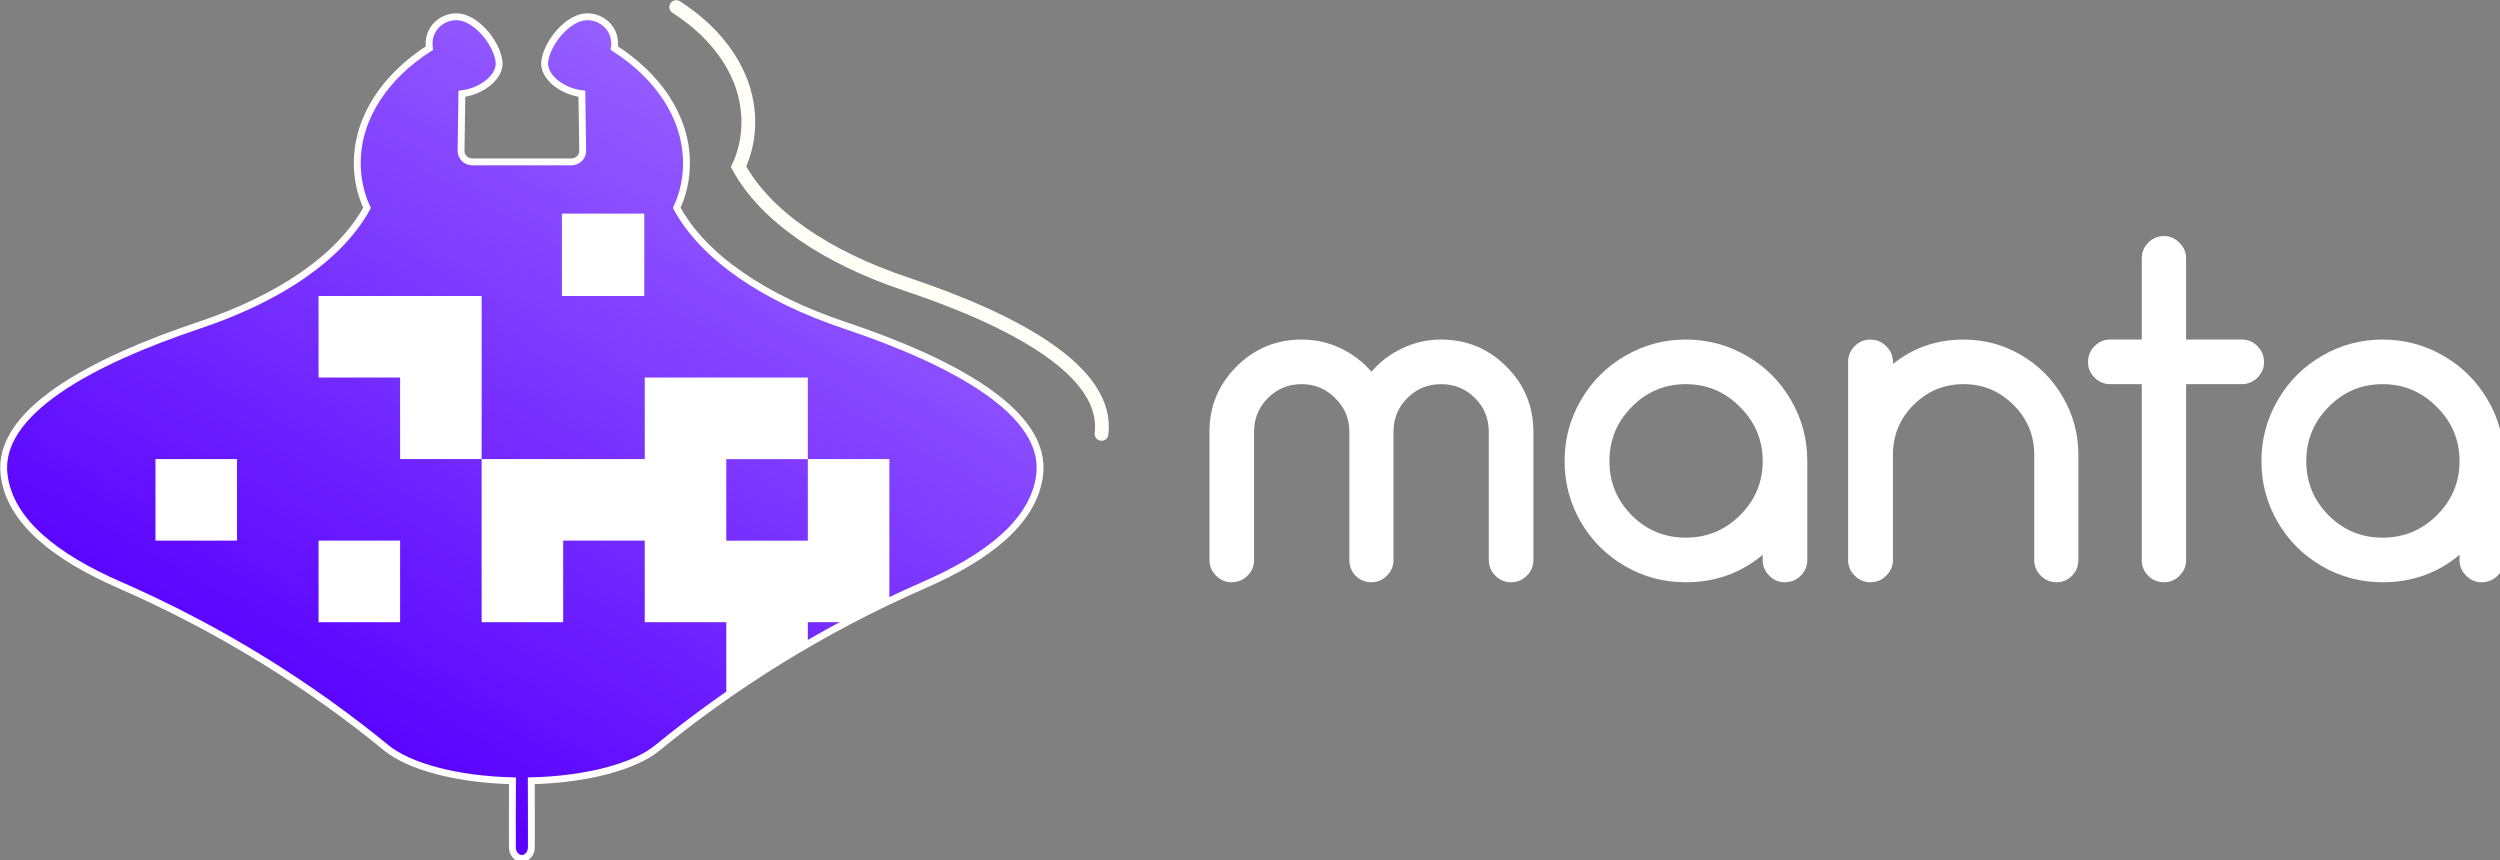 <?xml version="1.0" encoding="UTF-8" standalone="no"?>
<!-- Created with Inkscape (http://www.inkscape.org/) -->

<svg
   width="77.182mm"
   height="26.561mm"
   viewBox="0 0 77.182 26.561"
   version="1.1"
   id="svg5"
   inkscape:version="1.2.1 (9c6d41e, 2022-07-14)"
   sodipodi:docname="dark-logo.svg"
   xmlns:inkscape="http://www.inkscape.org/namespaces/inkscape"
   xmlns:sodipodi="http://sodipodi.sourceforge.net/DTD/sodipodi-0.dtd"
   xmlns:xlink="http://www.w3.org/1999/xlink"
   xmlns="http://www.w3.org/2000/svg"
   xmlns:svg="http://www.w3.org/2000/svg">
  <rect x="0" y="0" width="77.182" height="26.561" fill="#808080" stroke="none"/>
  <sodipodi:namedview
     id="namedview7"
     pagecolor="#373737"
     bordercolor="#999999"
     borderopacity="1"
     inkscape:showpageshadow="0"
     inkscape:pageopacity="0"
     inkscape:pagecheckerboard="0"
     inkscape:deskcolor="#d1d1d1"
     inkscape:document-units="mm"
     showgrid="false"
     inkscape:zoom="2.6532575"
     inkscape:cx="206.16167"
     inkscape:cy="-19.59855"
     inkscape:window-width="2560"
     inkscape:window-height="1373"
     inkscape:window-x="0"
     inkscape:window-y="0"
     inkscape:window-maximized="1"
     inkscape:current-layer="text2149" />
  <defs
     id="defs2">
    <linearGradient
       inkscape:collect="always"
       xlink:href="#linearGradient27301"
       id="linearGradient27303"
       x1="53.879"
       y1="101.624"
       x2="96.988"
       y2="25.392"
       gradientUnits="userSpaceOnUse" />
    <linearGradient
       inkscape:collect="always"
       id="linearGradient27301">
      <stop
         style="stop-color:#5801ff;stop-opacity:1;"
         offset="0"
         id="stop27297" />
      <stop
         style="stop-color:#5801ff;stop-opacity:0.635;"
         offset="1"
         id="stop27299" />
    </linearGradient>
  </defs>
  <g
     inkscape:label="Calque 1"
     inkscape:groupmode="layer"
     id="layer1"
     transform="translate(63.13,-199.104)">
    <g
       id="g292"
       transform="matrix(0.265,0,0,0.265,-66.614,195.425)">
      <path
         style="display:inline;fill:#ffffff;fill-opacity:1;stroke:#000000;stroke-width:0.8;stroke-linecap:round;stroke-dasharray:none;stroke-opacity:0;paint-order:fill markers stroke"
         d="m 75.052,112.578 c -0.007,-2.572 0.014,-5.172 -0.008,-7.732 6.481,-0.159 12.033,-1.658 14.684,-3.828 8.644,-7.076 19.026,-13.712 31.084,-18.984 7.347,-3.212 12.776,-7.342 13.457,-12.818 0.9,-7.232 -9.897,-13.146 -22.779,-17.461 -9.248,-3.098 -16.358,-7.879 -19.504,-13.656 0.753,-1.623 1.137,-3.376 1.137,-5.203 0,-5.407 -3.352,-10.173 -8.4,-13.404 0.307,-2.189 -1.402,-3.682 -3.191,-3.658 -2.154,0.029 -4.59,2.898 -4.918,5.162 -0.256,1.771 1.943,3.526 4.322,3.809 l 0.098,6.627 c 0.011,0.728 -0.586,1.314 -1.314,1.314 -3.849,-2e-6 -7.697,-2e-6 -11.546,-3e-6 -0.728,0 -1.325,-0.586 -1.314,-1.314 l 0.098,-6.627 c 2.38,-0.283 4.579,-2.037 4.322,-3.809 -0.328,-2.264 -2.763,-5.133 -4.918,-5.162 -1.789,-0.024 -3.498,1.469 -3.191,3.658 -5.048,3.231 -8.4,7.997 -8.4,13.404 0,1.827 0.384,3.58 1.137,5.203 -3.146,5.778 -10.256,10.559 -19.504,13.656 -12.882,4.315 -23.679,10.229 -22.779,17.461 0.681,5.476 6.11,9.606 13.457,12.818 12.058,5.272 22.44,11.908 31.084,18.984 2.651,2.17 8.203,3.669 14.684,3.828 -0.019,2.562 -0.008,5.159 -0.008,7.732 0,0.728 0.49,1.314 1.107,1.314 0.617,0 1.107,-0.586 1.107,-1.314 z"
         id="path454-7"
         inkscape:label="manta-background" />
      <path
         id="path2014"
         style="display:inline;fill:url(#linearGradient27303);fill-opacity:1;stroke:#000000;stroke-width:0.8;stroke-linecap:round;stroke-dasharray:none;stroke-opacity:0;paint-order:fill markers stroke"
         inkscape:label="manta-body-v2"
         d="m 66.359,15.832 c -1.789,-0.024 -3.498,1.469 -3.191,3.658 -5.048,3.231 -8.4,7.997 -8.4,13.404 0,1.827 0.384,3.58 1.137,5.203 -3.146,5.778 -10.256,10.559 -19.504,13.656 -12.882,4.315 -23.679,10.229 -22.779,17.461 0.681,5.476 6.11,9.606 13.457,12.818 12.058,5.272 22.44,11.908 31.084,18.984 2.651,2.17 8.203,3.669 14.684,3.828 -0.019,2.562 -0.008,5.159 -0.008,7.732 0,0.728 0.491,1.314 1.107,1.314 0.617,0 1.107,-0.586 1.107,-1.314 -0.007,-2.572 0.012,-5.172 -0.01,-7.732 6.481,-0.159 12.033,-1.658 14.684,-3.828 2.524,-2.066 5.214,-4.089 8.033,-6.057 v -8.592 h -9.5 v -9.5 h -9.502 v 9.5 h -9.5 v -9.5 -9.5 h -9.5 v -9.5 h -9.5 v -9.5 h 9.5 9.5 v 9.5 9.5 h 19.002 v -9.5 h 9.5 9.5 v 9.5 h 9.5 v 9.5 7.023 c 1.331,-0.635 2.677,-1.259 4.051,-1.859 7.347,-3.212 12.776,-7.342 13.457,-12.818 0.9,-7.232 -9.897,-13.146 -22.779,-17.461 -9.248,-3.098 -16.358,-7.879 -19.504,-13.656 0.753,-1.623 1.137,-3.376 1.137,-5.203 0,-5.407 -3.352,-10.173 -8.4,-13.404 0.307,-2.189 -1.402,-3.682 -3.191,-3.658 -2.154,0.029 -4.59,2.898 -4.918,5.162 -0.256,1.771 1.943,3.526 4.322,3.809 l 0.098,6.627 c 0.011,0.728 -0.586,1.314 -1.314,1.314 -3.849,-2e-6 -7.696,10e-7 -11.545,0 -0.728,0 -1.325,-0.586 -1.314,-1.314 l 0.098,-6.627 c 2.38,-0.283 4.579,-2.037 4.322,-3.809 -0.328,-2.264 -2.763,-5.133 -4.918,-5.162 z m 40.9,51.537 h -9.5 v 9.5 h 9.5 z M 78.609,38.77 h 9.6 v 9.6 H 78.609 Z M 31.26,67.367 h 9.5 v 9.5 h -9.5 z m 19,9.5 h 9.5 v 9.5 h -9.5 z m 57,9.502 v 2.535 c 1.492,-0.864 3.009,-1.712 4.566,-2.535 z" />
      <g
         aria-label="manta"
         transform="translate(-7.743,-3.648)"
         id="text2149"
         style="font-size:56px;line-height:1.15;font-family:Tailwind;-inkscape-font-specification:Tailwind;letter-spacing:0px;word-spacing:0px;white-space:pre;shape-inside:url(#rect2151);shape-padding:6.023;display:inline;fill:#ffffff;fill-opacity:1"
         inkscape:label="manta-text">
        <path
           d="m 188.785,57.091 q 4.457,0 7.602,3.145 3.145,3.145 3.145,7.602 v 14.957 q 0,1.039 -0.766,1.805 -0.766,0.766 -1.859,0.766 -1.039,0 -1.805,-0.766 -0.766,-0.766 -0.766,-1.805 V 67.837 q 0,-2.324 -1.613,-3.938 -1.613,-1.613 -3.938,-1.613 -2.324,0 -3.938,1.613 -1.613,1.613 -1.613,3.938 v 14.957 q 0,1.039 -0.766,1.805 -0.766,0.766 -1.805,0.766 -1.066,0 -1.832,-0.738 -0.738,-0.766 -0.738,-1.832 V 67.837 q 0,-2.297 -1.641,-3.91 -1.613,-1.641 -3.91,-1.641 -2.324,0 -3.938,1.613 -1.613,1.613 -1.613,3.938 v 14.957 q 0,1.039 -0.766,1.805 -0.766,0.766 -1.859,0.766 -1.039,0 -1.805,-0.766 -0.766,-0.766 -0.766,-1.805 V 67.837 q 0,-4.457 3.145,-7.602 3.145,-3.145 7.602,-3.145 2.406,0 4.512,1.012 2.105,0.984 3.609,2.734 1.504,-1.75 3.609,-2.734 2.105,-1.012 4.512,-1.012 z"
           id="path2155"
           inkscape:label="m"
           style="fill:#ffffff;fill-opacity:1" />
        <path
           d="m 223.594,64.938 q -2.625,-2.652 -6.316,-2.652 -3.691,0 -6.289,2.652 -2.598,2.625 -2.598,6.316 0,3.691 2.598,6.316 2.598,2.598 6.289,2.598 3.691,0 6.316,-2.598 2.652,-2.625 2.652,-6.316 0,-3.691 -2.652,-6.316 z m -13.398,-5.934 q 3.254,-1.914 7.082,-1.914 3.828,0 7.082,1.887 3.254,1.859 5.168,5.141 1.914,3.254 1.914,7.137 v 11.539 q 0,1.039 -0.766,1.805 -0.766,0.766 -1.859,0.766 -1.039,0 -1.805,-0.766 -0.766,-0.766 -0.766,-1.805 v -0.629 q -3.801,3.199 -8.969,3.199 -3.828,0 -7.082,-1.887 -3.254,-1.887 -5.141,-5.141 -1.887,-3.254 -1.887,-7.082 0,-3.828 1.887,-7.082 1.887,-3.281 5.141,-5.168 z"
           id="path2157"
           inkscape:label="a"
           style="fill:#ffffff;fill-opacity:1" />
        <path
           d="m 249.652,57.091 q 3.637,0 6.699,1.805 3.09,1.805 4.867,4.895 1.805,3.09 1.805,6.727 v 12.277 q 0,1.066 -0.766,1.832 -0.738,0.738 -1.805,0.738 -1.039,0 -1.805,-0.766 -0.766,-0.766 -0.766,-1.805 V 70.516 q 0,-3.418 -2.434,-5.824 -2.406,-2.406 -5.797,-2.406 -3.391,0 -5.824,2.406 -2.406,2.406 -2.406,5.824 v 12.277 q 0,1.039 -0.793,1.805 -0.766,0.766 -1.859,0.766 -1.039,0 -1.805,-0.766 -0.766,-0.766 -0.766,-1.805 V 59.716 q 0,-1.094 0.766,-1.859 0.766,-0.766 1.805,-0.766 1.094,0 1.859,0.766 0.793,0.766 0.793,1.859 v 0.219 q 3.527,-2.844 8.23,-2.844 z"
           id="path2159"
           inkscape:label="n"
           style="fill:#ffffff;fill-opacity:1" />
        <path
           d="m 273.004,45.032 q 1.039,0 1.805,0.793 0.766,0.766 0.766,1.805 v 9.461 h 6.48 q 1.094,0 1.832,0.766 0.766,0.766 0.766,1.859 0,1.039 -0.766,1.805 -0.766,0.766 -1.832,0.766 h -6.48 v 20.508 q 0,1.039 -0.766,1.805 -0.766,0.766 -1.805,0.766 -1.094,0 -1.859,-0.766 -0.738,-0.766 -0.738,-1.805 V 62.286 h -3.691 q -1.039,0 -1.805,-0.766 -0.766,-0.766 -0.766,-1.805 0,-1.094 0.766,-1.859 0.766,-0.766 1.805,-0.766 h 3.691 v -9.461 q 0,-1.066 0.766,-1.832 0.766,-0.766 1.832,-0.766 z"
           id="path2161"
           inkscape:label="t"
           style="fill:#ffffff;fill-opacity:1" />
        <path
           d="m 304.777,64.938 q -2.625,-2.652 -6.316,-2.652 -3.691,0 -6.289,2.652 -2.598,2.625 -2.598,6.316 0,3.691 2.598,6.316 2.598,2.598 6.289,2.598 3.691,0 6.316,-2.598 2.652,-2.625 2.652,-6.316 0,-3.691 -2.652,-6.316 z m -13.398,-5.934 q 3.254,-1.914 7.082,-1.914 3.828,0 7.082,1.887 3.254,1.859 5.168,5.141 1.914,3.254 1.914,7.137 v 11.539 q 0,1.039 -0.766,1.805 -0.766,0.766 -1.859,0.766 -1.039,0 -1.805,-0.766 -0.766,-0.766 -0.766,-1.805 v -0.629 q -3.801,3.199 -8.969,3.199 -3.828,0 -7.082,-1.887 -3.254,-1.887 -5.141,-5.141 -1.887,-3.254 -1.887,-7.082 0,-3.828 1.887,-7.082 1.887,-3.281 5.141,-5.168 z"
           id="path2163"
           inkscape:label="a"
           style="fill:#ffffff;fill-opacity:1" />
      </g>
      <path
         style="display:inline;fill:none;fill-opacity:0;stroke:#fffff8;stroke-width:1.6;stroke-linecap:round;stroke-dasharray:none;stroke-opacity:1;paint-order:fill markers stroke"
         d="m 141.475,64.431 c 0.9,-7.232 -9.897,-13.146 -22.779,-17.461 -9.248,-3.098 -16.358,-7.879 -19.504,-13.656 0.753,-1.623 1.137,-3.376 1.137,-5.203 0,-5.407 -3.352,-10.173 -8.4,-13.404"
         id="path2061"
         inkscape:label="manta-wave-v3"
         sodipodi:nodetypes="cscsc" />
      <path
         style="display:inline;fill:none;fill-opacity:1;stroke:#ffffff;stroke-width:0.8;stroke-linecap:round;stroke-dasharray:none;stroke-opacity:1;paint-order:fill markers stroke"
         d="m 75.052,112.578 c -0.007,-2.572 0.014,-5.172 -0.008,-7.732 6.481,-0.159 12.033,-1.658 14.684,-3.828 8.644,-7.076 19.026,-13.712 31.084,-18.984 7.347,-3.212 12.776,-7.342 13.457,-12.818 0.9,-7.232 -9.897,-13.146 -22.779,-17.461 -9.248,-3.098 -16.358,-7.879 -19.504,-13.656 0.753,-1.623 1.137,-3.376 1.137,-5.203 0,-5.407 -3.352,-10.173 -8.4,-13.404 0.307,-2.189 -1.402,-3.682 -3.191,-3.658 -2.154,0.029 -4.59,2.898 -4.918,5.162 -0.256,1.771 1.943,3.526 4.322,3.809 l 0.098,6.627 c 0.011,0.728 -0.586,1.314 -1.314,1.314 -3.849,-2e-6 -7.697,-2e-6 -11.546,-3e-6 -0.728,0 -1.325,-0.586 -1.314,-1.314 l 0.098,-6.627 c 2.38,-0.283 4.579,-2.037 4.322,-3.809 -0.328,-2.264 -2.763,-5.133 -4.918,-5.162 -1.789,-0.024 -3.498,1.469 -3.191,3.658 -5.048,3.231 -8.4,7.997 -8.4,13.404 0,1.827 0.384,3.58 1.137,5.203 -3.146,5.778 -10.256,10.559 -19.504,13.656 -12.882,4.315 -23.679,10.229 -22.779,17.461 0.681,5.476 6.11,9.606 13.457,12.818 12.058,5.272 22.44,11.908 31.084,18.984 2.651,2.17 8.203,3.669 14.684,3.828 -0.019,2.562 -0.008,5.159 -0.008,7.732 0,0.728 0.49,1.314 1.107,1.314 0.617,0 1.107,-0.586 1.107,-1.314 z"
         id="path1213"
         inkscape:label="outline" />
    </g>
  </g>
</svg>
